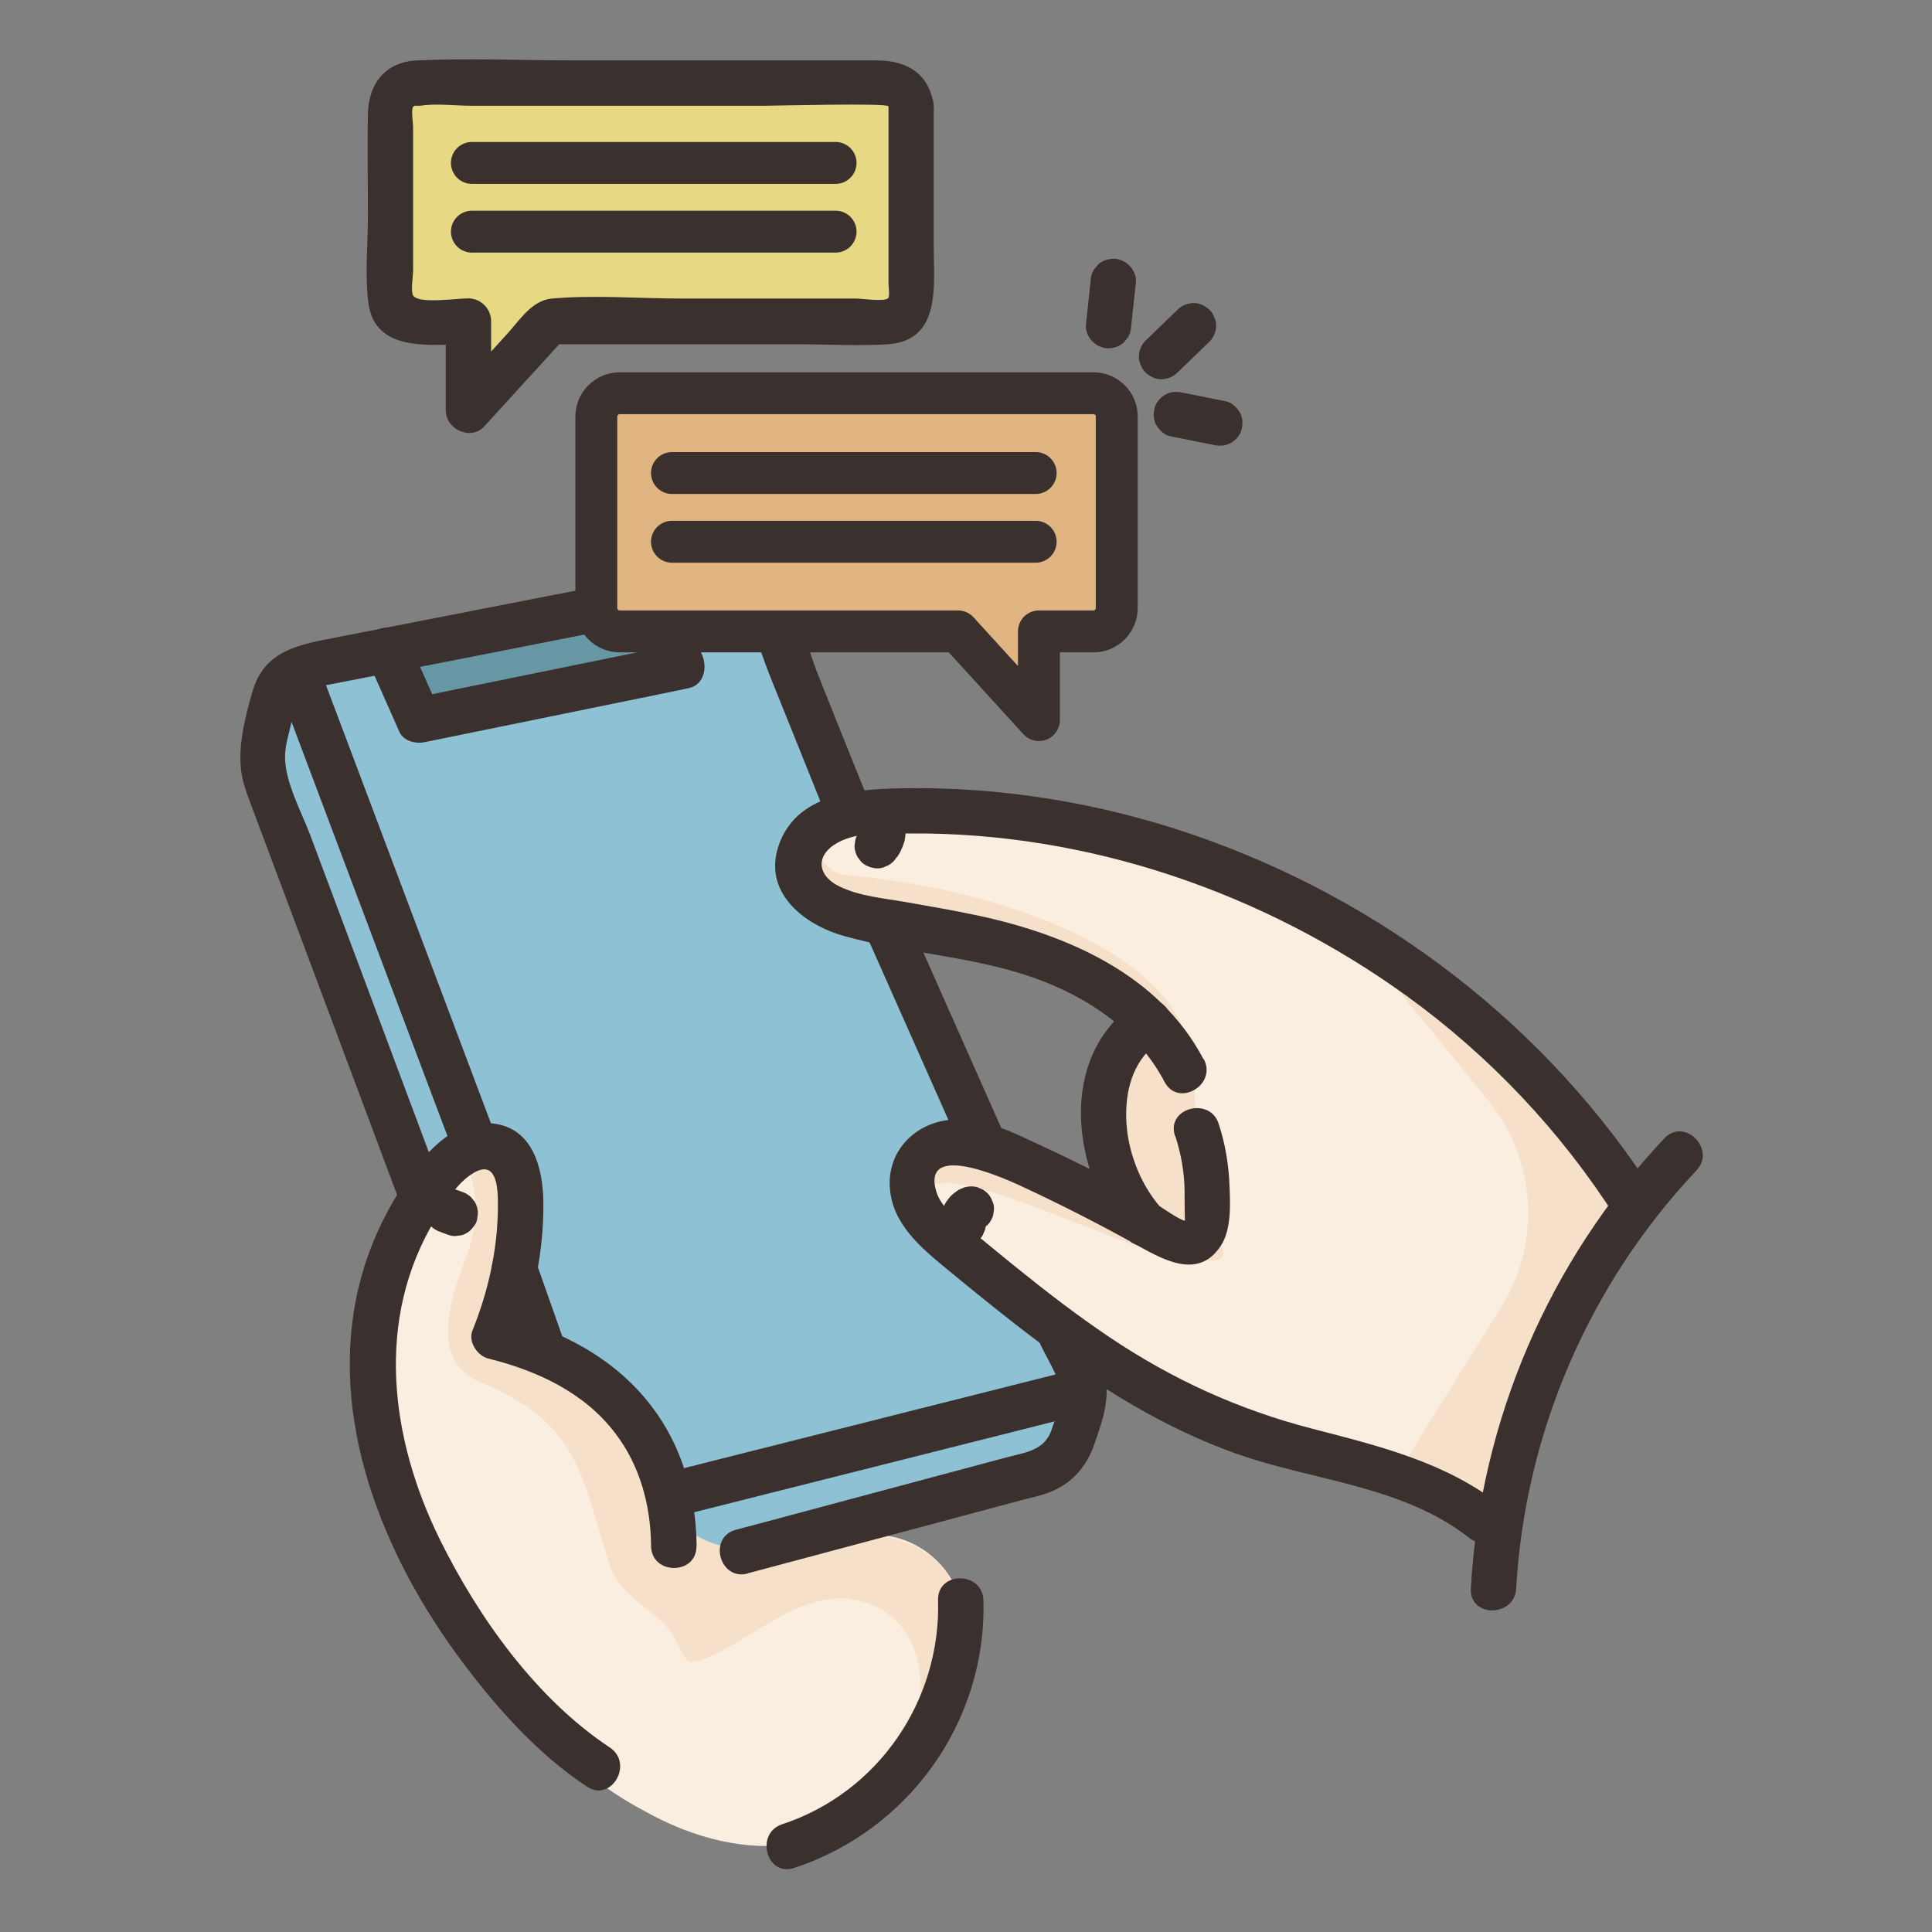 <svg width="118" height="118" viewBox="0 0 118 118" fill="none" xmlns="http://www.w3.org/2000/svg">
<rect x="0" y="0" width="118" height="118" fill="#808080" stroke="none"/>
<path d="M71.917 22.753C72.482 22.2 73.058 21.657 73.624 21.103C73.701 21.025 73.79 20.948 73.867 20.87C74.122 20.626 74.277 20.238 74.277 19.895C74.277 19.707 74.244 19.529 74.155 19.363C74.1 19.197 74 19.042 73.867 18.92C73.601 18.676 73.258 18.499 72.892 18.51C72.527 18.521 72.183 18.654 71.917 18.92C71.352 19.474 70.776 20.017 70.211 20.571C70.134 20.648 70.045 20.726 69.968 20.804C69.713 21.047 69.558 21.435 69.558 21.779C69.558 21.967 69.591 22.144 69.68 22.31C69.735 22.476 69.835 22.631 69.968 22.753C70.233 22.997 70.577 23.174 70.942 23.163C71.308 23.152 71.651 23.019 71.917 22.753Z" fill="#3A302E"/>
<path d="M69.091 19.889C69.18 19.103 69.258 18.316 69.346 17.53C69.357 17.419 69.368 17.308 69.38 17.186C69.413 16.854 69.202 16.433 68.97 16.211C68.726 15.967 68.338 15.79 67.995 15.801C67.651 15.812 67.263 15.934 67.02 16.211L66.798 16.488C66.676 16.699 66.61 16.942 66.61 17.186C66.521 17.973 66.444 18.759 66.355 19.546C66.344 19.657 66.333 19.767 66.322 19.889C66.289 20.222 66.499 20.643 66.732 20.864C66.975 21.108 67.363 21.285 67.707 21.274C68.05 21.263 68.438 21.141 68.682 20.864L68.903 20.587C69.025 20.377 69.091 20.133 69.091 19.889Z" fill="#3A302E"/>
<path d="M71.485 26.647C72.261 26.802 73.036 26.957 73.812 27.112C73.923 27.134 74.034 27.157 74.144 27.179C74.51 27.256 74.876 27.234 75.208 27.035C75.496 26.869 75.773 26.536 75.839 26.204C75.917 25.849 75.906 25.451 75.695 25.14C75.507 24.852 75.219 24.575 74.864 24.509C74.089 24.354 73.313 24.199 72.538 24.044C72.427 24.021 72.316 23.999 72.206 23.977C71.84 23.899 71.474 23.922 71.142 24.121C70.854 24.287 70.577 24.62 70.51 24.952C70.433 25.306 70.444 25.705 70.654 26.015C70.843 26.304 71.131 26.581 71.485 26.647Z" fill="#3A302E"/>
<path d="M17.687 41.136L16.025 47.318L34.372 95.621H42.714L64.905 89.428L66.234 84.942L46.06 35.752L17.687 41.136Z" fill="#8FC1D4"/>
<path d="M41.541 40.659L25.81 44.205L23.893 40.139L39.957 36.859L41.541 40.659Z" fill="#6796A5"/>
<path d="M58.822 99.208C58.911 96.461 56.739 94.112 54.047 93.78C49.771 93.215 44.386 96.649 41.085 92.561C39.988 91.01 39.434 89.116 38.238 87.609C36.975 85.703 35.391 84.429 33.518 83.388C29.718 81.648 31.125 76.918 31.48 73.45C31.701 70.825 29.763 69.517 27.48 71.035C23.98 73.24 23.248 78.07 22.883 81.804C22.417 85.681 22.905 89.514 24.6 93.17C28.245 99.984 32.388 106.93 39.434 110.653C45.472 113.998 52.164 113.655 55.953 107.34C57.315 104.936 58.722 102.166 58.833 99.352V99.208H58.822Z" fill="#FAEEE0"/>
<path d="M53.992 93.816C50.07 93.329 45.417 96.01 42.105 93.495C40.886 92.586 40.255 91.168 39.579 89.85C38.393 87.468 36.643 85.252 34.416 83.879C28.578 81.12 32.078 76.334 31.159 71.648C30.827 70.728 30.007 70.207 29.12 70.307C28.711 70.374 28.4 70.595 28.511 71.105C29.375 73.265 29.12 75.259 28.256 77.375C27.47 79.569 26.362 82.97 29.12 84.322C35.424 86.914 35.435 89.939 37.297 95.766C37.917 97.439 39.645 98.115 40.731 99.389C41.396 100.076 41.673 101.361 42.193 101.549C45.163 100.929 48.165 97.383 51.721 97.638C58.568 98.458 56.662 108.363 52.397 111.188C52.242 111.309 52.109 111.42 52.009 111.498C51.854 111.631 51.821 111.664 51.92 111.609C51.987 111.575 52.087 111.509 52.231 111.42C57.283 108.141 63.055 95.888 54.192 93.849L53.992 93.816Z" fill="#F7E0C9"/>
<path d="M36.61 103.33C36.61 103.33 36.599 103.308 36.588 103.297C36.61 103.319 36.632 103.352 36.654 103.374C36.643 103.363 36.621 103.341 36.61 103.33Z" fill="#FAEEE0"/>
<path d="M96.846 69.037C93.279 62.257 88.005 59.975 81.569 56.396C79.874 55.565 78.5 54.59 76.772 53.904C72.329 52.452 67.776 51.178 63.089 50.635C60.951 50.148 58.769 50.225 56.63 50.347C53.994 50.347 48.831 48.497 48.465 52.496C48.643 55.344 51.29 55.067 53.495 55.665C56.121 56.23 59.755 56.995 61.693 57.416C63.455 57.593 64.275 58.49 65.948 59.343C67 59.797 68.152 60.263 68.673 61.359C69.404 62.633 68.939 64.129 68.23 65.281C68.075 65.525 67.864 66.212 67.886 66.5C67.886 67.22 67.886 68.007 67.92 68.738C67.875 69.901 68.673 70.898 68.629 72.05C68.496 73.602 66.601 74.022 65.604 72.959C64.906 72.283 64.109 72.006 63.2 71.663C61.372 70.832 59.677 69.912 57.782 70.278C56.132 70.61 55.367 72.915 56.475 74.2C59.566 76.759 62.679 79.495 66.169 81.467C67.476 82.188 68.03 83.484 69.171 84.503C71.465 86.464 74.556 87.073 77.37 87.937C81.801 89.411 86.432 90.685 90.797 92.291C92.093 92.856 92.26 91.671 92.348 90.652C92.581 88.403 93.633 86.375 94.376 84.259C95.04 82.21 95.827 80.149 97.057 78.365C97.976 76.881 99.394 75.363 99.605 73.602C99.35 71.906 97.777 70.433 96.913 69.115L96.835 69.015L96.846 69.037Z" fill="#FAEEE0"/>
<path d="M73.403 72.367C72.926 69.021 73.126 67.946 72.771 64.633C72.084 58.119 60.884 54.219 51.589 53.433C49.639 53.267 49.284 49.223 48.586 51.738C48.088 53.621 49.838 54.862 51.5 55.139C54.757 55.881 58.413 56.579 61.759 57.344C64.019 58.141 67.83 59.438 68.805 62.008C69.293 63.636 68.207 65.343 68.074 66.96C67.974 67.791 68.052 68.633 68.185 69.464C69.802 77.263 63.044 70.793 59.599 70.538C58.435 70.306 57.017 70.705 56.873 71.336C56.774 71.657 56.929 72.433 57.449 72.3C59.798 71.735 70.09 76.853 72.483 76.975C76.449 77.197 74.056 76.443 73.425 72.577L73.403 72.367Z" fill="#F7E0C9"/>
<path d="M96.911 69.139L96.833 69.04C93.388 62.503 88.358 60.132 82.231 56.775C83.528 58.16 87.582 63.123 90.917 67.245C93.831 70.845 94.141 75.886 91.693 79.819L85.112 90.41C85.112 90.41 88.923 91.629 90.773 92.316C92.069 92.881 92.236 91.696 92.324 90.676C92.557 88.427 93.609 86.4 94.352 84.284C95.016 82.234 95.803 80.185 97.033 78.39C97.952 76.905 99.37 75.388 99.592 73.626C99.337 71.931 97.764 70.458 96.9 69.139H96.911Z" fill="#F7E0C9"/>
<path d="M73.502 64.687C70.799 59.536 65.226 57.109 59.809 55.935C58.313 55.614 56.806 55.359 55.311 55.093C53.97 54.86 52.497 54.739 51.267 54.14C49.937 53.498 49.749 52.257 51.156 51.47C52.419 50.761 54.214 50.916 55.61 50.905C66.478 50.828 77.191 54.517 85.966 60.865C90.995 64.51 95.327 69.097 98.673 74.337C99.626 75.832 102.03 74.448 101.066 72.941C94.507 62.66 84.415 54.949 72.904 50.994C67.165 49.022 61.06 48.025 54.989 48.147C52.186 48.202 48.619 48.512 47.556 51.648C46.581 54.506 49.095 56.478 51.544 57.165C55.311 58.228 59.266 58.383 62.999 59.669C66.356 60.832 69.447 62.87 71.131 66.083C71.962 67.656 74.355 66.26 73.524 64.687H73.502Z" fill="#3A302E"/>
<path d="M71.785 69.391C72.139 70.488 72.339 71.596 72.35 72.748C72.35 72.837 72.35 74.554 72.383 74.543C72.217 74.632 70.821 73.657 70.632 73.546C68.406 72.316 66.135 71.153 63.819 70.078C61.88 69.181 59.742 67.995 57.526 68.472C55.588 68.882 54.214 70.51 54.347 72.516C54.491 74.764 56.241 76.194 57.848 77.523C59.676 79.03 61.515 80.525 63.409 81.944C67.143 84.746 71.131 87.239 75.552 88.801C80.238 90.452 85.7 90.751 89.721 93.92C91.106 95.005 93.078 93.067 91.682 91.959C88.303 89.3 84.248 88.325 80.149 87.261C75.651 86.098 71.596 84.248 67.741 81.656C65.769 80.326 63.897 78.886 62.047 77.39C61.171 76.681 60.307 75.972 59.432 75.252C58.634 74.587 57.493 73.823 57.183 72.77C56.241 69.569 61.67 72.106 62.645 72.571C64.872 73.612 67.065 74.731 69.225 75.928C70.898 76.847 73.147 78.265 74.566 76.083C75.208 75.097 75.142 73.601 75.097 72.482C75.053 71.175 74.842 69.879 74.433 68.638C73.89 66.954 71.209 67.674 71.763 69.369L71.785 69.391Z" fill="#3A302E"/>
<path d="M58.967 72.498C58.834 72.553 58.646 72.609 58.513 72.697C58.491 72.708 58.469 72.73 58.447 72.742C58.336 72.819 58.225 72.908 58.125 72.996C58.092 73.029 58.059 73.063 58.026 73.096C57.937 73.218 57.815 73.351 57.738 73.495C57.66 73.639 57.605 73.794 57.538 73.949C57.527 73.993 57.505 74.038 57.505 74.093C57.472 74.259 57.438 74.425 57.438 74.603C57.438 74.625 57.438 74.658 57.438 74.68C57.45 74.824 57.472 74.968 57.494 75.112C57.538 75.29 57.616 75.445 57.738 75.589C57.837 75.744 57.97 75.855 58.125 75.943C58.281 76.043 58.458 76.098 58.635 76.109C58.823 76.154 59.001 76.143 59.189 76.087L59.521 75.943C59.732 75.821 59.898 75.655 60.02 75.445L60.164 75.112C60.23 74.869 60.23 74.625 60.164 74.381C60.164 74.37 60.164 74.359 60.164 74.348L60.208 74.713C60.208 74.647 60.208 74.581 60.208 74.514L60.164 74.88C60.164 74.802 60.197 74.736 60.219 74.658L60.075 74.99C60.108 74.924 60.142 74.869 60.186 74.802L59.964 75.079C60.009 75.024 60.053 74.968 60.108 74.924L59.831 75.146C59.831 75.146 59.942 75.068 60.009 75.046L59.676 75.19H59.688C59.865 75.146 60.02 75.057 60.164 74.935C60.319 74.835 60.43 74.702 60.518 74.547C60.618 74.392 60.673 74.215 60.684 74.038C60.729 73.849 60.718 73.672 60.662 73.484L60.518 73.151C60.397 72.941 60.23 72.775 60.02 72.653L59.688 72.509C59.444 72.442 59.2 72.442 58.956 72.509L58.967 72.498Z" fill="#3A302E"/>
<path d="M69.436 61.207C64.495 64.486 65.448 71.709 68.915 75.698C69.403 76.263 70.367 76.196 70.876 75.698C71.442 75.133 71.364 74.302 70.876 73.737C69.58 72.241 68.816 70.158 68.783 68.219C68.749 66.281 69.37 64.575 70.843 63.6C71.464 63.19 71.73 62.381 71.342 61.705C70.976 61.085 70.068 60.797 69.447 61.207H69.436Z" fill="#3A302E"/>
<path d="M54.79 52.356C54.967 52.091 55.111 51.791 55.211 51.481C55.277 51.293 55.288 51.094 55.311 50.894C55.311 50.828 55.311 50.75 55.311 50.684C55.277 50.307 55.211 49.975 55 49.653C54.856 49.443 54.701 49.232 54.502 49.066C54.38 48.933 54.225 48.834 54.059 48.778C53.892 48.69 53.715 48.656 53.527 48.656C53.339 48.656 53.161 48.69 52.995 48.778C52.829 48.834 52.674 48.933 52.552 49.066C52.308 49.332 52.131 49.675 52.142 50.041L52.186 50.407C52.253 50.639 52.375 50.85 52.541 51.016C52.63 51.083 52.707 51.16 52.774 51.249L52.552 50.972C52.596 51.038 52.641 51.105 52.674 51.171L52.53 50.839C52.552 50.905 52.574 50.961 52.585 51.027L52.541 50.661C52.541 50.739 52.541 50.817 52.541 50.894L52.585 50.529C52.563 50.639 52.53 50.75 52.486 50.85L52.63 50.517C52.563 50.673 52.474 50.817 52.386 50.95C52.286 51.105 52.231 51.282 52.22 51.459C52.175 51.648 52.186 51.825 52.242 52.013C52.286 52.19 52.364 52.346 52.486 52.489C52.585 52.645 52.718 52.755 52.873 52.844C53.195 53.01 53.582 53.099 53.937 52.988L54.269 52.844C54.48 52.722 54.646 52.556 54.768 52.346L54.79 52.356Z" fill="#3A302E"/>
<path d="M101.655 69.525C94.609 76.992 90.41 86.774 89.834 97.022C89.734 98.806 92.504 98.795 92.603 97.022C93.135 87.528 97.079 78.399 103.616 71.486C104.834 70.189 102.884 68.229 101.655 69.525Z" fill="#3A302E"/>
<path d="M26.938 75.257L27.447 75.445C27.636 75.5 27.813 75.511 28.001 75.467C28.19 75.467 28.356 75.401 28.511 75.301C28.677 75.212 28.799 75.09 28.899 74.946C29.02 74.813 29.109 74.658 29.142 74.47L29.187 74.104C29.187 73.85 29.12 73.617 28.998 73.406L28.777 73.129C28.599 72.963 28.4 72.841 28.167 72.775L27.658 72.587C27.47 72.531 27.292 72.52 27.104 72.564C26.916 72.564 26.749 72.631 26.594 72.731C26.428 72.819 26.306 72.941 26.206 73.085C26.085 73.218 25.996 73.373 25.963 73.561L25.919 73.927C25.919 74.182 25.985 74.415 26.107 74.625L26.328 74.902C26.506 75.068 26.705 75.19 26.938 75.257Z" fill="#3A302E"/>
<path d="M42.548 94.418C42.515 91.338 41.662 88.314 39.767 85.854C37.496 82.896 34.128 81.179 30.561 80.304L31.524 82.01C32.621 79.296 33.22 76.36 33.186 73.424C33.164 71.341 32.544 68.859 30.062 68.616C27.581 68.372 25.764 70.632 24.534 72.538C23.304 74.443 22.462 76.382 21.941 78.476C19.936 86.608 23.415 95.083 28.256 101.531C30.395 104.378 32.854 107.137 35.845 109.12C37.341 110.106 38.726 107.713 37.241 106.727C32.754 103.758 29.22 98.794 26.872 94.041C23.825 87.871 22.883 80.57 26.595 74.454C27.16 73.524 27.791 72.427 28.699 71.784C30.073 70.809 30.372 71.962 30.406 73.169C30.472 75.961 29.896 78.686 28.855 81.268C28.578 81.955 29.165 82.808 29.818 82.974C32.776 83.705 35.668 85.034 37.562 87.516C39.091 89.499 39.745 91.959 39.767 94.429C39.789 96.213 42.559 96.213 42.537 94.429L42.548 94.418Z" fill="#3A302E"/>
<path d="M57.294 97.736C57.471 103.874 53.627 109.491 47.777 111.418C46.093 111.972 46.813 114.653 48.508 114.088C55.51 111.784 60.274 105.137 60.063 97.736C60.008 95.953 57.238 95.953 57.294 97.736Z" fill="#3A302E"/>
<path d="M52.939 57.174C54.623 60.974 56.319 64.774 58.002 68.574C58.246 69.117 58.49 69.66 58.722 70.203C59.022 70.89 60.019 71.045 60.617 70.701C61.326 70.291 61.415 69.494 61.115 68.807C59.432 65.007 57.736 61.207 56.053 57.407C55.809 56.864 55.565 56.321 55.332 55.778C55.033 55.091 54.036 54.936 53.438 55.28C52.729 55.69 52.64 56.487 52.939 57.174Z" fill="#3A302E"/>
<path d="M45.673 96.093C49.251 95.14 52.841 94.176 56.419 93.223L62.59 91.572C62.978 91.473 63.376 91.384 63.753 91.262C65.304 90.786 66.323 89.711 66.844 88.193C67.365 86.676 67.919 85.191 67.332 83.673C66.933 82.665 66.401 81.69 65.936 80.715C65.16 79.109 62.778 80.516 63.543 82.111C63.93 82.92 64.44 83.74 64.739 84.593C65.038 85.446 64.495 86.487 64.241 87.285C63.82 88.603 62.634 88.703 61.471 89.013L48.764 92.414C47.489 92.758 46.215 93.101 44.941 93.434C43.224 93.899 43.955 96.569 45.673 96.104V96.093Z" fill="#3A302E"/>
<path d="M27.105 72.811C25.487 68.479 23.859 64.148 22.241 59.805L18.962 51.041C18.43 49.612 17.355 47.696 17.411 46.111C17.433 45.447 17.655 44.771 17.799 44.128C17.921 43.586 17.976 42.732 18.408 42.322C18.796 41.957 19.593 41.913 20.103 41.813L27.482 40.373C32.954 39.309 38.427 38.19 43.911 37.171C44.654 37.027 45.252 37.138 45.651 37.88C46.26 39.043 46.659 40.395 47.157 41.614C48.199 44.195 49.24 46.776 50.27 49.358C50.924 50.986 53.605 50.277 52.94 48.626C51.965 46.211 50.991 43.796 50.027 41.37C49.107 39.099 48.298 35.188 45.595 34.446C43.867 33.969 41.441 34.844 39.746 35.177L29.941 37.093L20.646 38.91C18.397 39.353 16.148 39.642 15.406 42.278C14.951 43.873 14.464 45.779 14.785 47.419C14.918 48.094 15.184 48.737 15.417 49.38L18.22 56.858C20.302 62.419 22.385 67.992 24.468 73.553C25.088 75.204 27.77 74.495 27.138 72.822L27.105 72.811Z" fill="#3A302E"/>
<path d="M17.045 42.067C20.158 50.332 23.26 58.586 26.373 66.85C26.816 68.014 27.248 69.177 27.692 70.34C28.312 71.991 30.993 71.282 30.361 69.609C27.248 61.344 24.146 53.091 21.033 44.826C20.59 43.663 20.158 42.499 19.715 41.336C19.094 39.685 16.413 40.394 17.045 42.067Z" fill="#3A302E"/>
<path d="M30.095 77.878C30.616 79.363 31.137 80.847 31.669 82.343C31.746 82.554 31.824 82.775 31.89 82.986C32.134 83.673 32.843 84.193 33.596 83.95C34.272 83.728 34.826 82.975 34.56 82.243C34.039 80.759 33.519 79.274 32.987 77.779C32.909 77.568 32.832 77.347 32.765 77.136C32.522 76.449 31.813 75.929 31.059 76.172C30.383 76.394 29.829 77.147 30.095 77.878Z" fill="#3A302E"/>
<path d="M65.87 83.594C58.447 85.466 51.024 87.339 43.59 89.211C42.549 89.477 41.508 89.743 40.455 89.998C38.727 90.43 39.458 93.111 41.187 92.668C48.609 90.795 56.032 88.923 63.466 87.051C64.507 86.785 65.549 86.519 66.601 86.264C68.329 85.832 67.598 83.151 65.87 83.594Z" fill="#3A302E"/>
<path d="M22.497 40.417C23.128 41.847 23.759 43.265 24.391 44.694C24.646 45.27 25.399 45.447 25.953 45.325C30.639 44.373 35.326 43.409 40.012 42.456C40.688 42.312 41.375 42.179 42.05 42.035C43.014 41.836 43.214 40.75 42.881 39.996C42.272 38.623 41.663 37.238 41.053 35.864C40.743 35.177 39.757 35.022 39.159 35.366C38.45 35.764 38.361 36.584 38.66 37.26C39.27 38.634 39.879 40.019 40.488 41.392L41.319 39.354C36.633 40.307 31.947 41.27 27.26 42.223L25.222 42.644L26.784 43.276C26.153 41.847 25.521 40.428 24.89 38.999C24.579 38.312 23.593 38.157 22.995 38.501C22.286 38.9 22.197 39.719 22.497 40.395V40.417Z" fill="#3A302E"/>
<path d="M55.653 6.488V18.188C55.653 18.974 55.011 19.617 54.224 19.617H33.562L28.621 25.034V19.617H25.286C24.5 19.617 23.868 18.974 23.868 18.188V6.488C23.868 5.702 24.511 5.07 25.286 5.07H54.224C55.011 5.07 55.653 5.713 55.653 6.488Z" fill="#E7D884"/>
<path d="M54.268 6.492V17.349C54.268 17.482 54.357 18.102 54.246 18.213C53.991 18.446 52.651 18.235 52.318 18.235H41.694C39.068 18.235 36.321 18.003 33.706 18.235C32.465 18.346 31.723 19.587 30.925 20.451C29.828 21.648 28.732 22.855 27.635 24.052L29.995 25.027V19.609C29.995 18.856 29.363 18.224 28.61 18.224C27.856 18.224 25.552 18.579 25.231 18.047C25.076 17.781 25.231 16.862 25.231 16.551V7.744C25.231 7.544 25.098 6.691 25.231 6.525C25.33 6.403 25.497 6.481 25.674 6.459C26.649 6.304 27.768 6.459 28.754 6.459H46.79C47.244 6.459 54.235 6.281 54.257 6.492C54.456 8.242 57.237 8.265 57.027 6.492C56.794 4.509 55.398 3.689 53.559 3.689H35.113C31.922 3.689 28.687 3.545 25.474 3.689C23.547 3.778 22.516 5.085 22.472 6.946C22.428 9.018 22.472 11.101 22.472 13.172C22.472 14.923 22.273 16.795 22.505 18.535C22.926 21.581 26.383 21.027 28.61 21.027L27.225 19.642V25.06C27.225 26.223 28.765 26.943 29.585 26.035C31.235 24.229 32.875 22.423 34.526 20.617L33.551 21.027H48.696C50.523 21.027 52.385 21.138 54.202 21.027C57.525 20.828 57.027 17.36 57.027 15.011V6.492C57.027 4.708 54.257 4.708 54.257 6.492H54.268Z" fill="#3A302E"/>
<path d="M28.822 9.951H51.035" stroke="#3A302E" stroke-width="2.559" stroke-linecap="round" stroke-linejoin="round"/>
<path d="M28.822 14.148H51.035" stroke="#3A302E" stroke-width="2.559" stroke-linecap="round" stroke-linejoin="round"/>
<path d="M36.422 25.436V37.135C36.422 37.921 37.064 38.564 37.851 38.564H58.513L63.454 43.981V38.564H66.789C67.575 38.564 68.207 37.921 68.207 37.135V25.436C68.207 24.649 67.564 24.018 66.789 24.018H37.851C37.064 24.018 36.422 24.66 36.422 25.436Z" fill="#E1B582" stroke="#3A302E" stroke-width="2.559" stroke-linecap="round" stroke-linejoin="round"/>
<path d="M63.255 28.891H41.042" stroke="#3A302E" stroke-width="2.559" stroke-linecap="round" stroke-linejoin="round"/>
<path d="M63.255 33.088H41.042" stroke="#3A302E" stroke-width="2.559" stroke-linecap="round" stroke-linejoin="round"/>
</svg>
